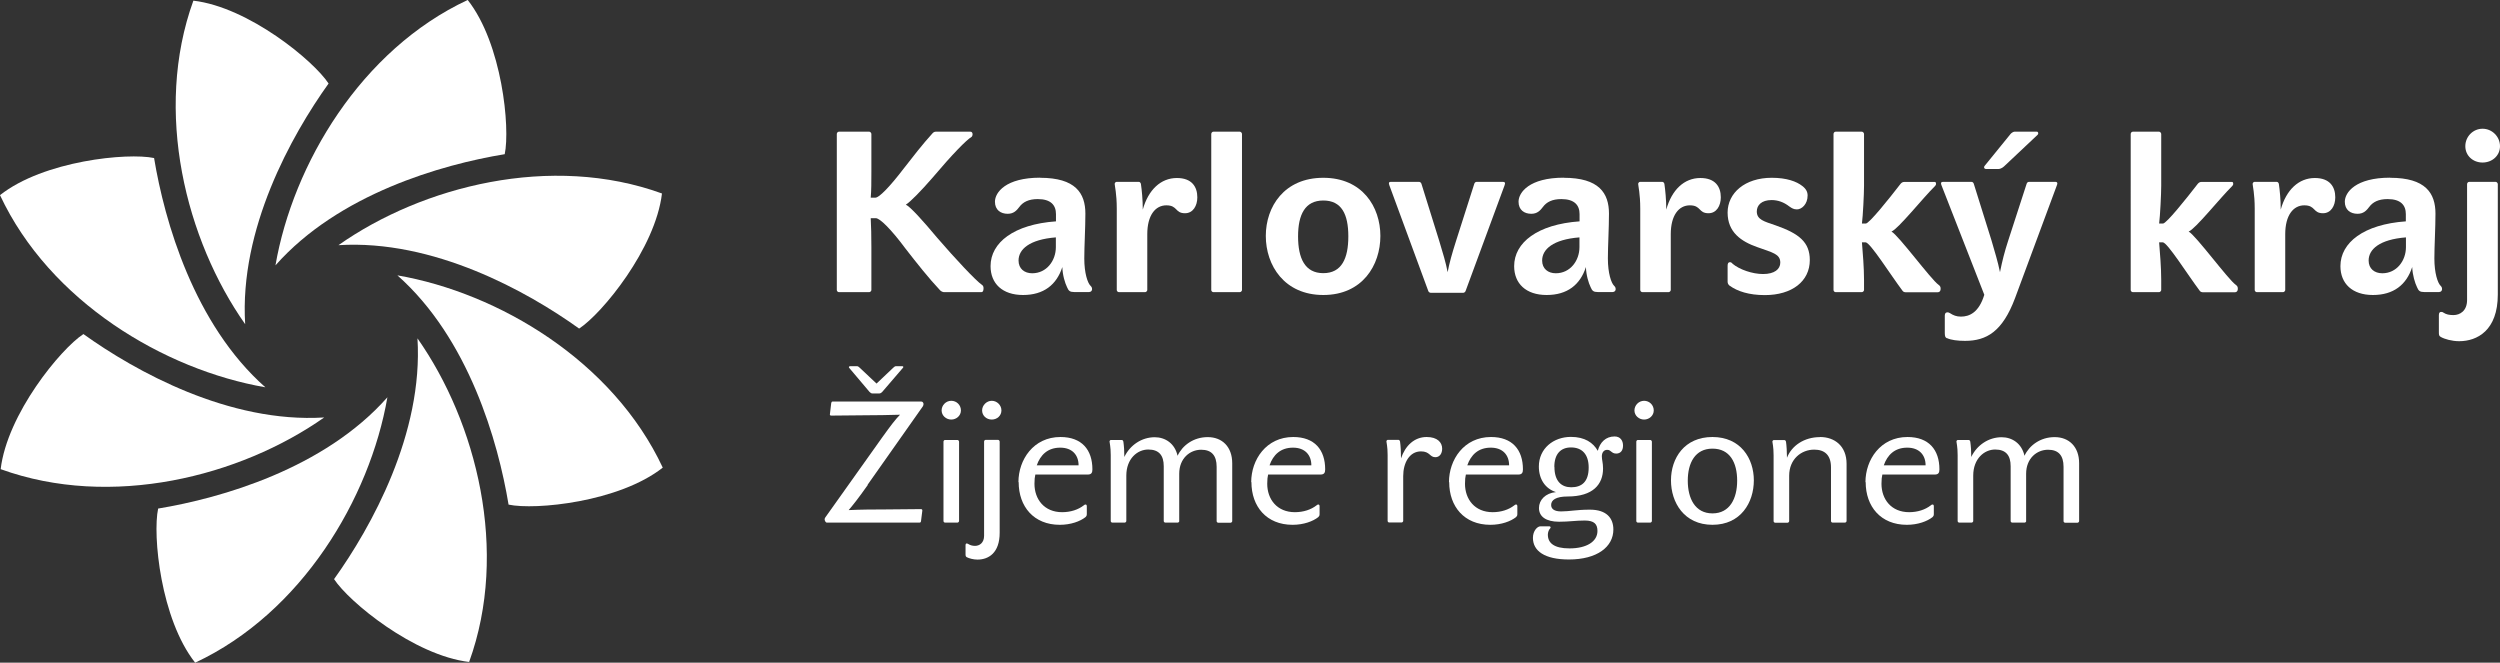 <?xml version="1.0" encoding="UTF-8"?>
<svg id="Layer_2" data-name="Layer 2" xmlns="http://www.w3.org/2000/svg" viewBox="0 0 227.8 60.38">
  <rect x="0" y="0" width="227.8" height="60.38" fill="#333333" stroke="none"/>
  <defs>
    <style>
      .cls-1 {
        fill: #fff;
      }
    </style>
  </defs>
  <g id="Vrstva_1" data-name="Vrstva 1">
    <g>
      <path class="cls-1" d="M42.61,0c-9.71,4.54-15.91,14.95-17.51,24.18,5.75-6.5,15.15-9.19,20.89-10.13,.51-2.41-.24-10.07-3.37-14.05"/>
      <path class="cls-1" d="M60.32,17.62c-.59,5.03-5.47,10.97-7.55,12.32-4.72-3.39-13.27-8.14-21.93-7.6,7.66-5.39,19.4-8.37,29.48-4.71"/>
      <path class="cls-1" d="M60.39,42.61c-3.98,3.14-11.63,3.89-14.05,3.37-.95-5.74-3.63-15.14-10.13-20.89,9.23,1.6,19.64,7.81,24.18,17.52"/>
      <path class="cls-1" d="M42.76,60.32c-5.03-.59-10.97-5.48-12.32-7.55,3.39-4.73,8.14-13.27,7.6-21.94,5.39,7.67,8.36,19.41,4.71,29.48"/>
      <path class="cls-1" d="M17.78,60.38c-3.14-3.97-3.89-11.63-3.37-14.04,5.74-.95,15.14-3.63,20.89-10.14-1.6,9.23-7.81,19.64-17.51,24.18"/>
      <path class="cls-1" d="M.06,42.76c.59-5.03,5.47-10.97,7.54-12.32,4.73,3.39,13.27,8.14,21.94,7.6-7.66,5.39-19.41,8.36-29.48,4.71"/>
      <path class="cls-1" d="M0,17.78c3.98-3.14,11.63-3.89,14.04-3.38,.95,5.74,3.63,15.14,10.14,20.89C14.95,33.69,4.54,27.48,0,17.78"/>
      <path class="cls-1" d="M17.62,.06c5.03,.59,10.97,5.48,12.32,7.55-3.39,4.73-8.14,13.27-7.6,21.93C16.94,21.88,13.97,10.14,17.62,.06"/>
    </g>
    <g>
      <path class="cls-1" d="M79.4,26.43c0,.08-.1,.19-.19,.19h-2.77c-.1,0-.19-.1-.19-.19V12.21c0-.1,.08-.21,.19-.21h2.77c.08,0,.19,.1,.19,.21v3.44c0,.87,0,1.76-.06,2.36h.43c.33,0,1.26-.93,2.59-2.67,.75-.97,1.74-2.24,2.59-3.17,.08-.1,.19-.17,.31-.17h3.17c.12,0,.19,.1,.19,.23,0,.1-.04,.21-.1,.25-.46,.27-1.72,1.55-3.58,3.75-.99,1.14-1.97,2.15-2.4,2.42,.41,.19,1.55,1.45,2.86,3.02,1.62,1.88,3.52,3.91,4.08,4.29,.1,.06,.14,.17,.14,.31,0,.25-.08,.35-.19,.35h-3.42c-.1,0-.27-.08-.35-.17-1.04-1.1-2.15-2.51-3.13-3.77-1.35-1.82-2.36-2.8-2.73-2.8h-.46c.04,.66,.06,1.7,.06,2.67v3.87Z"/>
      <path class="cls-1" d="M94.78,16.2c3.21,0,4.12,1.39,4.12,3.27,0,1.3-.1,2.98-.1,4.08,0,1.35,.31,2.24,.56,2.48,.1,.1,.15,.17,.15,.33,0,.12-.1,.25-.27,.25h-1.37c-.37,0-.5-.1-.64-.44-.19-.39-.41-1.1-.43-1.84-.52,1.62-1.7,2.55-3.58,2.55s-2.96-1.04-2.96-2.63c0-2.15,2.13-3.81,5.96-4.08v-.66c0-.81-.46-1.37-1.66-1.37-.83,0-1.35,.27-1.68,.72-.25,.33-.52,.62-1.06,.62-.64,0-1.16-.35-1.16-1.1,0-.85,.99-2.19,4.12-2.19Zm-.72,8.7c1.3,0,2.15-1.14,2.15-2.38v-.89c-2.4,.19-3.4,1.08-3.4,2.11,0,.75,.54,1.16,1.24,1.16Z"/>
      <path class="cls-1" d="M106.28,18.71c-1.01,0-1.74,.91-1.74,2.63v5.09c0,.08-.1,.19-.19,.19h-2.4c-.1,0-.19-.1-.19-.19v-7.41c0-1.37-.19-2.11-.19-2.26,0-.08,.08-.19,.17-.19h2.03c.1,0,.17,.1,.19,.19,.08,.54,.17,1.43,.17,2.34,.5-1.8,1.64-2.88,3.11-2.88,1.35,0,1.86,.79,1.86,1.76,0,.77-.39,1.45-1.12,1.45-.93,0-.66-.72-1.7-.72Z"/>
      <path class="cls-1" d="M113.17,26.43c0,.08-.1,.19-.19,.19h-2.42c-.1,0-.19-.1-.19-.19V12.21c0-.1,.08-.21,.19-.21h2.42c.08,0,.19,.1,.19,.21v14.23Z"/>
      <path class="cls-1" d="M125.78,21.5c0,2.67-1.64,5.38-5.2,5.38s-5.24-2.71-5.24-5.38,1.68-5.3,5.24-5.3,5.2,2.65,5.2,5.3Zm-2.92,.04c0-2.03-.62-3.27-2.28-3.27s-2.3,1.28-2.3,3.27,.62,3.35,2.3,3.35,2.28-1.35,2.28-3.35Z"/>
      <path class="cls-1" d="M133.3,26.68h-2.92c-.1,0-.19-.06-.23-.15l-3.56-9.67c-.08-.23,0-.29,.15-.29h2.55c.1,0,.19,.06,.23,.17l1.62,5.2c.35,1.16,.6,1.97,.77,2.86,.17-.89,.39-1.66,.77-2.86l1.66-5.2c.04-.1,.1-.17,.23-.17h2.36c.17,0,.27,.06,.17,.31l-3.56,9.65c-.04,.08-.12,.15-.21,.15Z"/>
      <path class="cls-1" d="M142.49,16.2c3.21,0,4.12,1.39,4.12,3.27,0,1.3-.1,2.98-.1,4.08,0,1.35,.31,2.24,.56,2.48,.1,.1,.15,.17,.15,.33,0,.12-.1,.25-.27,.25h-1.37c-.37,0-.5-.1-.64-.44-.19-.39-.41-1.1-.43-1.84-.52,1.62-1.7,2.55-3.58,2.55s-2.96-1.04-2.96-2.63c0-2.15,2.13-3.81,5.96-4.08v-.66c0-.81-.46-1.37-1.66-1.37-.83,0-1.35,.27-1.68,.72-.25,.33-.52,.62-1.06,.62-.64,0-1.16-.35-1.16-1.1,0-.85,.99-2.19,4.12-2.19Zm-.72,8.7c1.3,0,2.15-1.14,2.15-2.38v-.89c-2.4,.19-3.4,1.08-3.4,2.11,0,.75,.54,1.16,1.24,1.16Z"/>
      <path class="cls-1" d="M153.98,18.71c-1.01,0-1.74,.91-1.74,2.63v5.09c0,.08-.1,.19-.19,.19h-2.4c-.1,0-.19-.1-.19-.19v-7.41c0-1.37-.19-2.11-.19-2.26,0-.08,.08-.19,.17-.19h2.03c.1,0,.17,.1,.19,.19,.08,.54,.17,1.43,.17,2.34,.5-1.8,1.63-2.88,3.11-2.88,1.35,0,1.86,.79,1.86,1.76,0,.77-.39,1.45-1.12,1.45-.93,0-.66-.72-1.7-.72Z"/>
      <path class="cls-1" d="M157.61,26.04c-.12-.1-.19-.21-.19-.37v-1.45c0-.21,.06-.33,.21-.33,.08,0,.17,.04,.25,.15,.62,.52,1.8,.93,2.77,.93,1.04,0,1.57-.44,1.57-1.04,0-.79-.7-.91-2.09-1.41-1.49-.52-2.71-1.37-2.71-3.15s1.57-3.17,4.02-3.17c1.35,0,2.26,.33,2.79,.75,.35,.27,.48,.54,.48,.87,0,.79-.54,1.26-.97,1.26-.29,0-.46-.1-.7-.27-.5-.39-1.04-.58-1.61-.58-.93,0-1.35,.48-1.35,1.04,0,.75,.68,.91,1.7,1.26,2.15,.75,3.13,1.53,3.13,3.17,0,1.93-1.62,3.19-4.1,3.19-1.45,0-2.5-.35-3.19-.85Z"/>
      <path class="cls-1" d="M169.85,25.48v.95c0,.08-.1,.19-.19,.19h-2.4c-.1,0-.19-.1-.19-.19V12.21c0-.1,.08-.21,.19-.21h2.4c.08,0,.19,.1,.19,.21v4.72c0,.75-.1,2.75-.19,3.44h.35c.31,0,2.09-2.22,3.17-3.62,.1-.12,.21-.17,.31-.17h2.82c.06,0,.1,.06,.1,.17,0,.06,0,.1-.08,.19-1.12,1.1-3.35,3.91-3.98,4.16,.64,.33,3.6,4.37,4.29,4.85,.14,.1,.19,.19,.19,.35,0,.29-.17,.33-.27,.33h-2.92c-.1,0-.21-.04-.27-.12-1.12-1.49-2.96-4.43-3.38-4.43h-.33c.08,.99,.19,2.3,.19,3.42Z"/>
      <path class="cls-1" d="M177.4,30.82c-.14-.06-.19-.17-.19-.48v-1.59c0-.23,.12-.29,.25-.29,.08,0,.12,.02,.23,.08,.29,.19,.58,.31,.99,.31,.77,0,1.64-.37,2.13-1.99l-3.91-10c-.08-.19-.02-.29,.15-.29h2.57c.12,0,.19,.06,.23,.17l1.62,5.18c.31,1.08,.56,1.86,.77,2.88,.21-1.04,.41-1.84,.75-2.88l1.68-5.18c.04-.1,.1-.17,.23-.17h2.4c.14,0,.21,.1,.14,.27l-3.83,10.33c-1.14,3.04-2.59,3.89-4.56,3.89-.68,0-1.28-.08-1.64-.25Zm5.2-15.65c-.19,.17-.39,.23-.5,.23h-1.12c-.19,0-.25-.17-.12-.31l2.34-2.88c.06-.08,.25-.21,.35-.21h2.05c.12,0,.17,.17,.08,.27l-3.08,2.9Z"/>
      <path class="cls-1" d="M196.93,25.48v.95c0,.08-.1,.19-.19,.19h-2.4c-.1,0-.19-.1-.19-.19V12.21c0-.1,.08-.21,.19-.21h2.4c.08,0,.19,.1,.19,.21v4.72c0,.75-.1,2.75-.19,3.44h.35c.31,0,2.09-2.22,3.17-3.62,.1-.12,.21-.17,.31-.17h2.82c.06,0,.1,.06,.1,.17,0,.06,0,.1-.08,.19-1.12,1.1-3.35,3.91-3.98,4.16,.64,.33,3.6,4.37,4.29,4.85,.14,.1,.19,.19,.19,.35,0,.29-.17,.33-.27,.33h-2.92c-.1,0-.21-.04-.27-.12-1.12-1.49-2.96-4.43-3.38-4.43h-.33c.08,.99,.19,2.3,.19,3.42Z"/>
      <path class="cls-1" d="M209.97,18.71c-1.01,0-1.74,.91-1.74,2.63v5.09c0,.08-.1,.19-.19,.19h-2.4c-.1,0-.19-.1-.19-.19v-7.41c0-1.37-.19-2.11-.19-2.26,0-.08,.08-.19,.17-.19h2.03c.1,0,.17,.1,.19,.19,.08,.54,.17,1.43,.17,2.34,.5-1.8,1.64-2.88,3.11-2.88,1.35,0,1.86,.79,1.86,1.76,0,.77-.39,1.45-1.12,1.45-.93,0-.66-.72-1.7-.72Z"/>
      <path class="cls-1" d="M217.8,16.2c3.21,0,4.12,1.39,4.12,3.27,0,1.3-.1,2.98-.1,4.08,0,1.35,.31,2.24,.56,2.48,.1,.1,.14,.17,.14,.33,0,.12-.1,.25-.27,.25h-1.37c-.37,0-.5-.1-.64-.44-.19-.39-.41-1.1-.44-1.84-.52,1.62-1.7,2.55-3.58,2.55s-2.96-1.04-2.96-2.63c0-2.15,2.13-3.81,5.96-4.08v-.66c0-.81-.46-1.37-1.66-1.37-.83,0-1.35,.27-1.68,.72-.25,.33-.52,.62-1.06,.62-.64,0-1.16-.35-1.16-1.1,0-.85,.99-2.19,4.12-2.19Zm-.72,8.7c1.3,0,2.15-1.14,2.15-2.38v-.89c-2.4,.19-3.4,1.08-3.4,2.11,0,.75,.54,1.16,1.24,1.16Z"/>
      <path class="cls-1" d="M222.23,30.22v-1.51c0-.23,.1-.29,.21-.29s.14,.02,.23,.08c.23,.15,.5,.21,.89,.21,.6,0,1.24-.39,1.24-1.37v-10.56c0-.1,.08-.21,.19-.21h2.42c.08,0,.19,.1,.19,.21v10.06c0,3.27-1.88,4.25-3.52,4.25-.66,0-1.33-.19-1.68-.39-.17-.1-.17-.19-.17-.48Zm5.57-16.9c0,.87-.72,1.49-1.59,1.49s-1.57-.62-1.57-1.49,.7-1.59,1.57-1.59,1.59,.72,1.59,1.59Z"/>
      <path class="cls-1" d="M79.08,44.18c-.92,1.3-1.31,1.78-1.75,2.3,1.06-.05,2.25-.06,3.36-.06,1,0,2.23-.03,3.23-.03,.08,0,.14,.05,.12,.16l-.12,.95c-.02,.08-.05,.12-.14,.12h-8.45c-.08,0-.19-.16-.19-.3,0-.06,.02-.11,.06-.17l5.17-7.27c.86-1.2,1.22-1.66,1.64-2.09-1.05,.03-2.17,.05-3.16,.05s-2.12,.03-3.11,.03c-.09,0-.14-.06-.12-.12l.12-1.02c.02-.09,.05-.14,.12-.14h8.09c.12,0,.2,.11,.2,.23,0,.06-.02,.12-.05,.19l-5.05,7.17Zm2.31-10.67c.09-.09,.17-.14,.23-.14h.61c.08,0,.11,.08,.05,.14l-1.89,2.2c-.08,.08-.17,.14-.25,.14h-.66c-.08,0-.17-.05-.25-.14l-1.86-2.2c-.05-.06,0-.14,.08-.14h.66c.06,0,.14,.05,.23,.14l1.53,1.44,1.52-1.44Z"/>
      <path class="cls-1" d="M87.56,37.4c0,.47-.41,.83-.88,.83s-.88-.36-.88-.83,.39-.88,.88-.88,.88,.39,.88,.88Zm-.17,10.08c0,.06-.08,.14-.14,.14h-1.14c-.08,0-.14-.08-.14-.14v-7.23c0-.08,.06-.16,.14-.16h1.14c.06,0,.14,.08,.14,.16v7.23Z"/>
      <path class="cls-1" d="M87.98,50.52v-.84c0-.12,.05-.16,.11-.16s.09,.03,.16,.06c.14,.09,.34,.16,.59,.16,.42,0,.83-.28,.83-.92v-8.58c0-.08,.06-.16,.14-.16h1.14c.06,0,.14,.08,.14,.16v8.31c0,1.84-1.02,2.44-2.02,2.44-.38,0-.77-.11-.98-.22-.08-.05-.11-.11-.11-.25Zm3.27-13.12c0,.47-.39,.83-.88,.83s-.88-.36-.88-.83,.41-.88,.88-.88,.88,.39,.88,.88Z"/>
      <path class="cls-1" d="M92.8,43.93c0-2.03,1.36-4.11,3.83-4.11,1.94,0,2.91,1.16,2.91,2.95,0,.3-.09,.47-.42,.47h-4.78c-.05,.22-.08,.45-.08,.84,0,1.41,.89,2.59,2.52,2.59,.78,0,1.47-.23,1.97-.62,.06-.06,.11-.08,.17-.08s.11,.05,.11,.16v.72c0,.14-.05,.2-.12,.27-.48,.38-1.33,.7-2.34,.7-2.38,0-3.75-1.67-3.75-3.89Zm3.81-3.14c-1.14,0-1.81,.66-2.14,1.61h3.81c0-.94-.58-1.61-1.67-1.61Z"/>
      <path class="cls-1" d="M107.46,47.48c0,.06-.08,.14-.14,.14h-1.14c-.08,0-.14-.08-.14-.14v-5c0-.97-.42-1.52-1.41-1.52s-2,.83-2,2.38v4.14c0,.06-.08,.14-.14,.14h-1.14c-.08,0-.14-.08-.14-.14v-6c0-.81-.11-1.14-.11-1.25,0-.06,.06-.14,.12-.14h1c.08,0,.12,.08,.14,.14,.06,.41,.09,.91,.09,1.41,.52-1.09,1.59-1.8,2.77-1.8,.95,0,1.83,.56,2.08,1.69,.44-.94,1.44-1.7,2.75-1.7s2.23,.88,2.23,2.38v5.28c0,.06-.08,.14-.14,.14h-1.14c-.08,0-.14-.08-.14-.14v-4.95c0-1.05-.47-1.56-1.41-1.56-1.02,0-2,.78-2,2.19v4.33Z"/>
      <path class="cls-1" d="M114.01,43.93c0-2.03,1.36-4.11,3.83-4.11,1.94,0,2.91,1.16,2.91,2.95,0,.3-.09,.47-.42,.47h-4.78c-.05,.22-.08,.45-.08,.84,0,1.41,.89,2.59,2.52,2.59,.78,0,1.47-.23,1.97-.62,.06-.06,.11-.08,.17-.08s.11,.05,.11,.16v.72c0,.14-.05,.2-.12,.27-.48,.38-1.33,.7-2.34,.7-2.38,0-3.75-1.67-3.75-3.89Zm3.81-3.14c-1.14,0-1.81,.66-2.14,1.61h3.81c0-.94-.58-1.61-1.67-1.61Z"/>
      <path class="cls-1" d="M129.48,41.13c-1.06,0-1.62,1.06-1.62,2.25v4.09c0,.06-.08,.14-.14,.14h-1.14c-.08,0-.14-.08-.14-.14v-6c0-.81-.11-1.14-.11-1.25,0-.06,.06-.14,.12-.14h.98c.08,0,.12,.08,.14,.14,.06,.41,.09,.98,.09,1.55,.38-1.14,1.2-1.95,2.34-1.95,.98,0,1.41,.5,1.41,1.06,0,.45-.23,.78-.62,.78-.53,0-.48-.53-1.31-.53Z"/>
      <path class="cls-1" d="M132.03,43.93c0-2.03,1.36-4.11,3.83-4.11,1.94,0,2.91,1.16,2.91,2.95,0,.3-.09,.47-.42,.47h-4.78c-.05,.22-.08,.45-.08,.84,0,1.41,.89,2.59,2.52,2.59,.78,0,1.47-.23,1.97-.62,.06-.06,.11-.08,.17-.08s.11,.05,.11,.16v.72c0,.14-.05,.2-.12,.27-.48,.38-1.33,.7-2.34,.7-2.38,0-3.75-1.67-3.75-3.89Zm3.81-3.14c-1.14,0-1.81,.66-2.14,1.61h3.81c0-.94-.58-1.61-1.67-1.61Z"/>
      <path class="cls-1" d="M146.44,40.99c-.3,0-.48,.25-.48,.59s.11,.59,.11,1.11c0,1.44-.91,2.55-3.23,2.55-1.08,0-1.5,.33-1.5,.77,0,.36,.28,.59,.91,.59,.8,0,1.38-.16,2.62-.16,1.53,0,2.14,.78,2.14,1.81,0,1.58-1.48,2.73-4.05,2.73-2.22,0-3.28-.78-3.28-1.97,0-.66,.42-1.05,.67-1.05h.83c.08,0,.11,.05,.11,.11,0,.03-.02,.06-.05,.09-.11,.11-.2,.34-.2,.56,0,.75,.55,1.25,1.97,1.25,1.56,0,2.55-.62,2.55-1.59,0-.61-.28-.95-1.16-.95-.83,0-1.41,.11-2.34,.11-1.19,0-1.83-.47-1.83-1.25,0-.73,.59-1.36,1.55-1.45-.97-.31-1.56-1.17-1.56-2.33,0-1.64,1.33-2.7,2.92-2.7,1.27,0,2.03,.53,2.45,1.27,.2-.78,.73-1.31,1.53-1.31,.53,0,.77,.38,.77,.83s-.22,.73-.62,.73c-.44,0-.47-.34-.81-.34Zm-4.8,1.55c0,1.33,.66,1.86,1.53,1.86,.94,0,1.59-.48,1.59-1.8,0-1.19-.59-1.83-1.61-1.83-.95,0-1.52,.61-1.52,1.77Z"/>
      <path class="cls-1" d="M150.69,37.4c0,.47-.41,.83-.88,.83s-.88-.36-.88-.83,.39-.88,.88-.88,.88,.39,.88,.88Zm-.17,10.08c0,.06-.08,.14-.14,.14h-1.14c-.08,0-.14-.08-.14-.14v-7.23c0-.08,.06-.16,.14-.16h1.14c.06,0,.14,.08,.14,.16v7.23Z"/>
      <path class="cls-1" d="M159.81,43.77c0,2.02-1.19,4.05-3.77,4.05s-3.78-2.03-3.78-4.05,1.22-3.95,3.78-3.95,3.77,1.95,3.77,3.95Zm-1.52,.03c0-1.66-.67-2.92-2.25-2.92s-2.25,1.3-2.25,2.92,.67,2.98,2.25,2.98,2.25-1.36,2.25-2.98Z"/>
      <path class="cls-1" d="M165.84,39.82c1.34,0,2.42,.83,2.42,2.44v5.22c0,.06-.08,.14-.14,.14h-1.14c-.08,0-.14-.08-.14-.14v-4.89c0-1.14-.59-1.62-1.53-1.62-1.17,0-2.28,.86-2.28,2.38v4.14c0,.06-.08,.14-.14,.14h-1.14c-.08,0-.14-.08-.14-.14v-6c0-.81-.11-1.14-.11-1.25,0-.06,.06-.14,.12-.14h.98c.08,0,.12,.08,.14,.14,.05,.33,.09,.97,.09,1.47,.42-1.09,1.56-1.88,3-1.88Z"/>
      <path class="cls-1" d="M169.98,43.93c0-2.03,1.36-4.11,3.83-4.11,1.94,0,2.91,1.16,2.91,2.95,0,.3-.09,.47-.42,.47h-4.78c-.05,.22-.08,.45-.08,.84,0,1.41,.89,2.59,2.52,2.59,.78,0,1.47-.23,1.97-.62,.06-.06,.11-.08,.17-.08s.11,.05,.11,.16v.72c0,.14-.05,.2-.12,.27-.48,.38-1.33,.7-2.34,.7-2.38,0-3.75-1.67-3.75-3.89Zm3.81-3.14c-1.14,0-1.81,.66-2.14,1.61h3.81c0-.94-.58-1.61-1.67-1.61Z"/>
      <path class="cls-1" d="M184.63,47.48c0,.06-.08,.14-.14,.14h-1.14c-.08,0-.14-.08-.14-.14v-5c0-.97-.42-1.52-1.41-1.52s-2,.83-2,2.38v4.14c0,.06-.08,.14-.14,.14h-1.14c-.08,0-.14-.08-.14-.14v-6c0-.81-.11-1.14-.11-1.25,0-.06,.06-.14,.12-.14h1c.08,0,.12,.08,.14,.14,.06,.41,.09,.91,.09,1.41,.52-1.09,1.59-1.8,2.77-1.8,.95,0,1.83,.56,2.08,1.69,.44-.94,1.44-1.7,2.75-1.7s2.23,.88,2.23,2.38v5.28c0,.06-.08,.14-.14,.14h-1.14c-.08,0-.14-.08-.14-.14v-4.95c0-1.05-.47-1.56-1.41-1.56-1.02,0-2,.78-2,2.19v4.33Z"/>
    </g>
  </g>
</svg>
